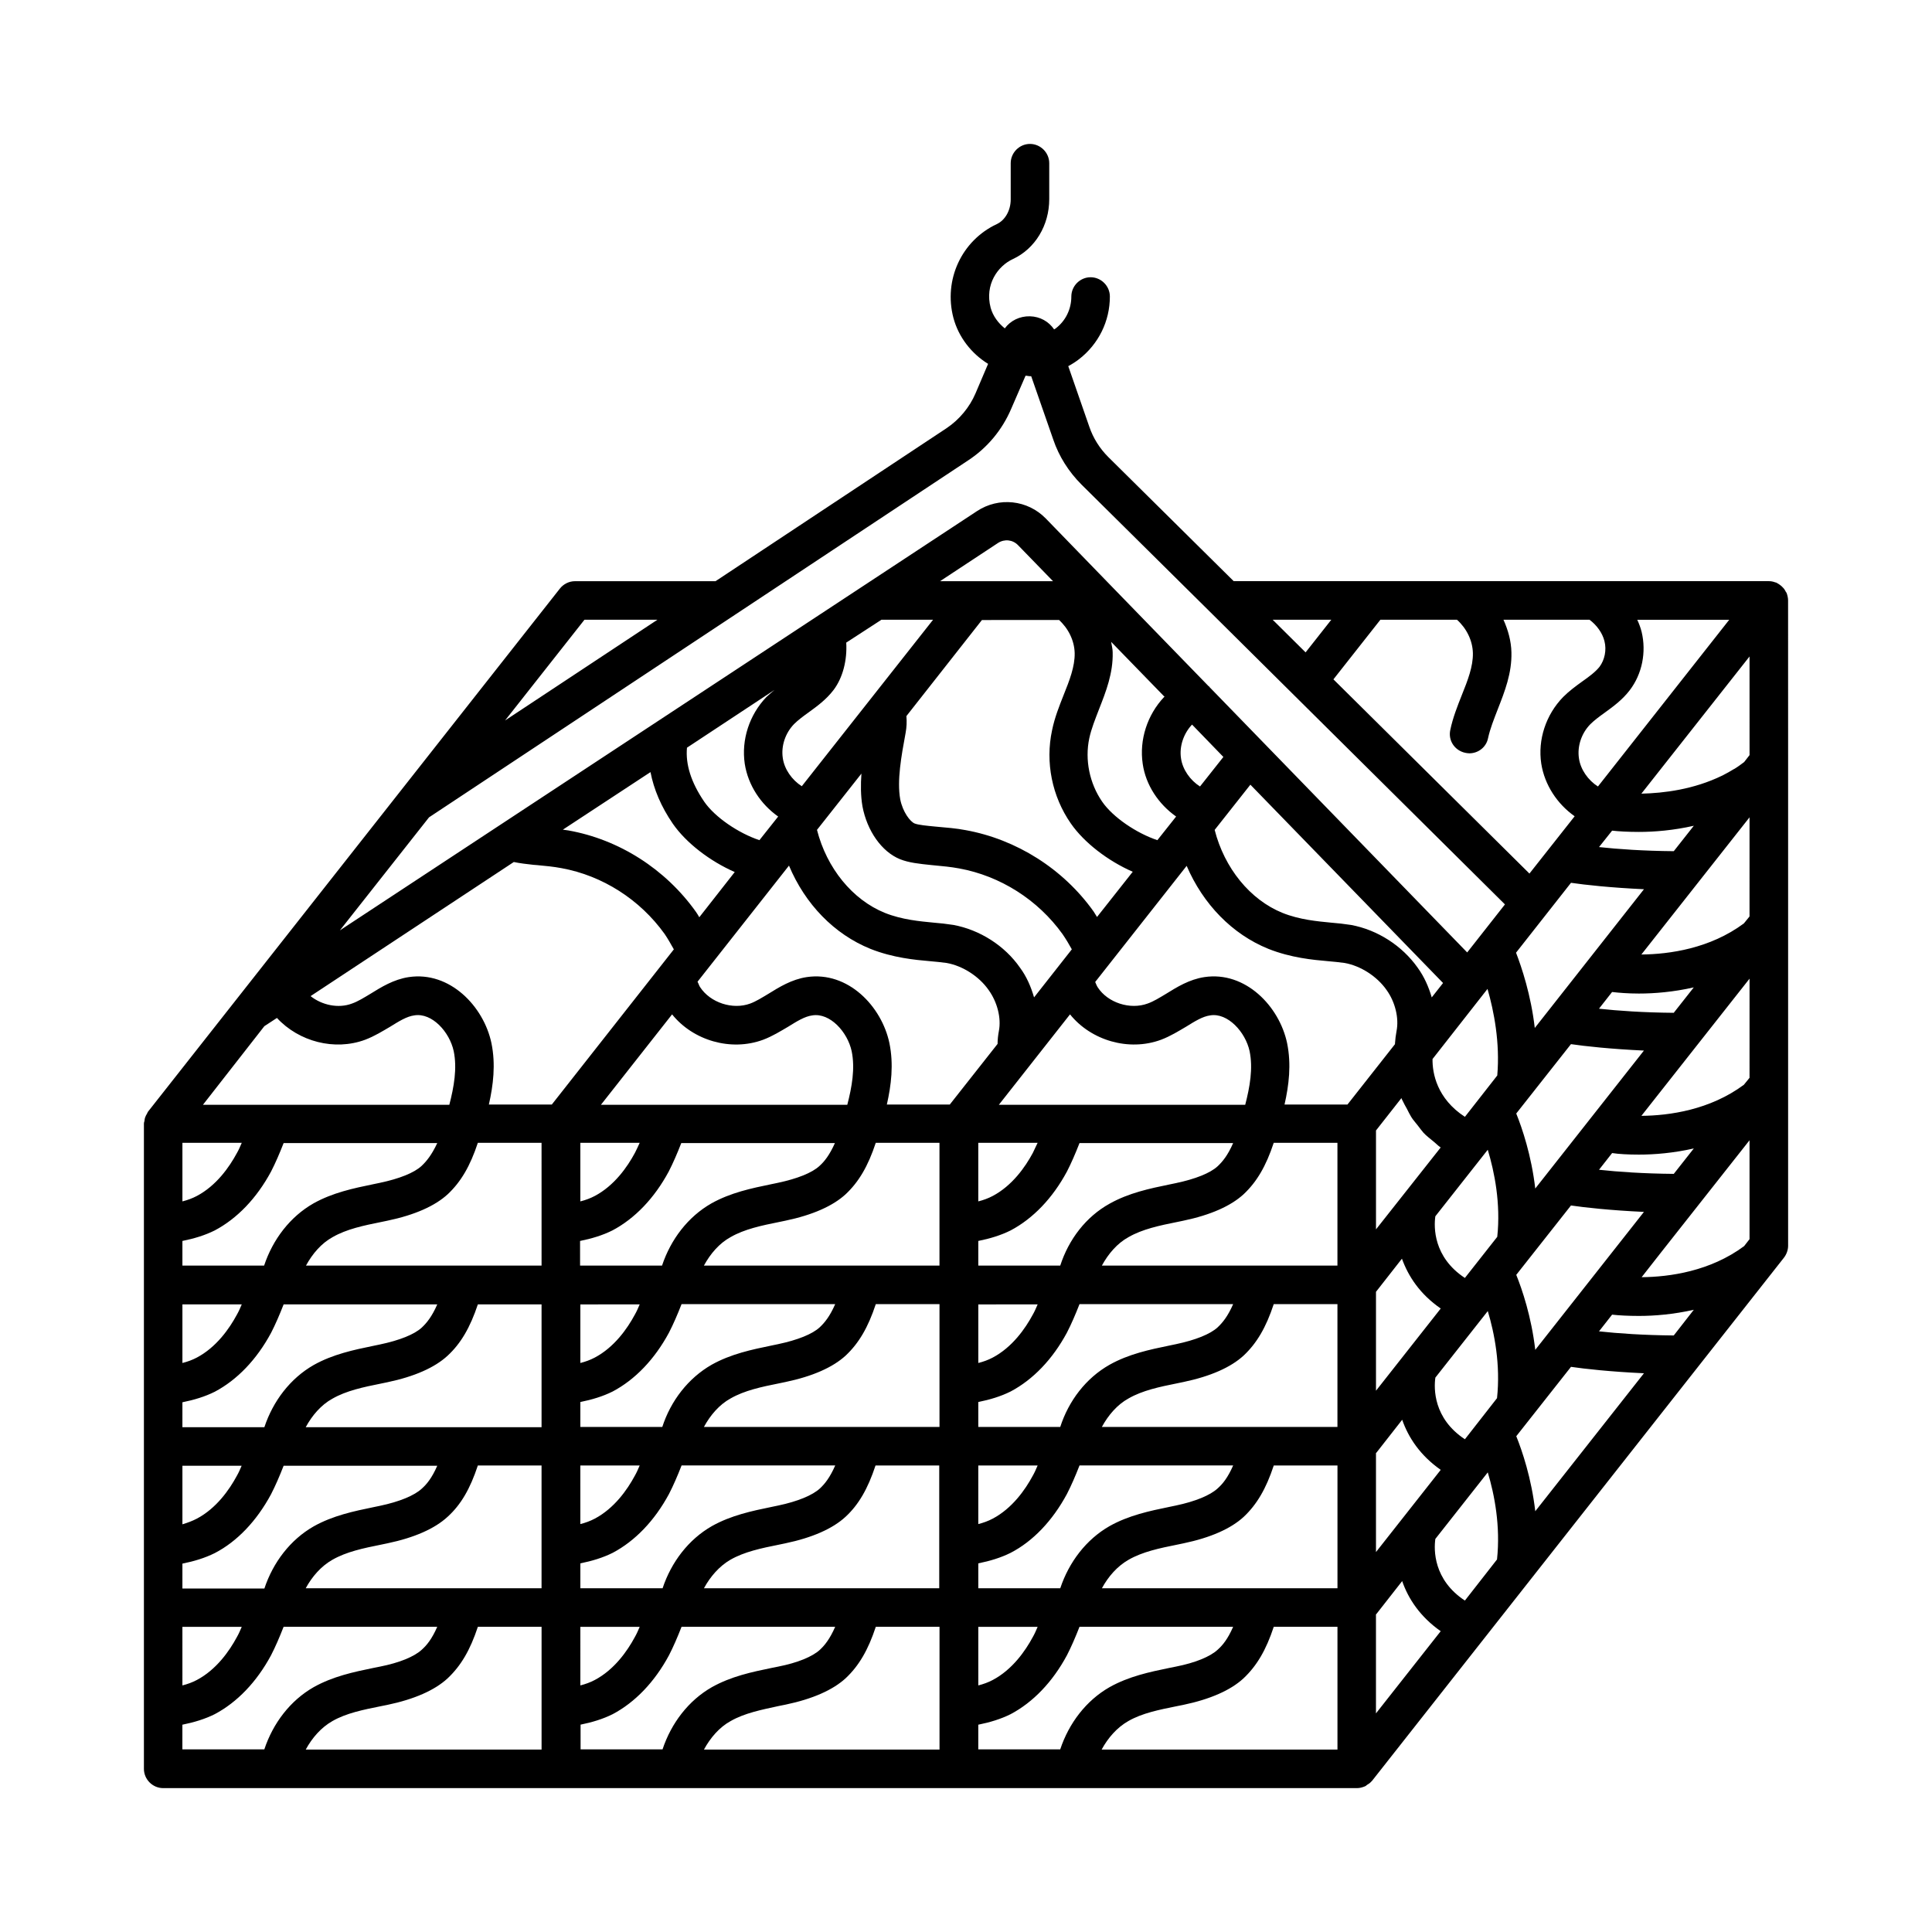 <?xml version="1.0" encoding="UTF-8"?>
<!-- Uploaded to: ICON Repo, www.svgrepo.com, Generator: ICON Repo Mixer Tools -->
<svg fill="#000000" width="800px" height="800px" version="1.1" viewBox="144 144 512 512" xmlns="http://www.w3.org/2000/svg">
 <path d="m617.86 303.12c0-0.613-0.137-1.227-0.34-1.84-0.066-0.137-0.137-0.34-0.273-0.477-0.203-0.41-0.41-0.75-0.75-1.09-0.137-0.137-0.273-0.273-0.41-0.41-0.34-0.273-0.68-0.543-1.09-0.75-0.137-0.066-0.273-0.203-0.477-0.203-0.066 0-0.137-0.066-0.203-0.066-0.543-0.203-1.09-0.273-1.633-0.273h-0.066l-105.32 0.004h-36.355l-33.223-32.883c-2.316-2.316-4.016-5.039-5.039-8.035l-5.582-16.066c1.02-0.543 1.973-1.156 2.859-1.84 5.176-4.016 8.168-10.078 8.168-16.613 0-2.793-2.316-5.106-5.106-5.106-2.793 0-5.106 2.316-5.106 5.106 0 3.336-1.496 6.469-4.223 8.512-0.137 0.066-0.203 0.137-0.34 0.203-1.43-2.109-3.746-3.402-6.398-3.473-2.723-0.066-5.176 1.156-6.672 3.199-1.77-1.43-3.133-3.269-3.746-5.445-1.633-6.195 1.906-11.098 5.922-12.938 5.856-2.723 9.602-8.918 9.602-15.863v-9.527c0-2.793-2.316-5.106-5.106-5.106-2.793 0-5.106 2.316-5.106 5.106v9.602c0 2.926-1.496 5.516-3.676 6.535-9.328 4.356-14.16 14.773-11.508 24.852 1.363 5.106 4.766 9.465 9.191 12.188l-3.336 7.828c-1.566 3.676-4.289 6.945-7.625 9.191l-61.273 40.578h-37.242c-1.566 0-3.062 0.75-4.016 1.973l-109.14 138.61c-0.137 0.203-0.203 0.41-0.273 0.543-0.203 0.273-0.34 0.613-0.477 0.953-0.137 0.34-0.137 0.68-0.203 1.02-0.066 0.207-0.133 0.41-0.133 0.617v171.02c0 2.797 2.312 5.113 5.106 5.113h316.38c0.75 0 1.43-0.203 2.109-0.477 0.203-0.066 0.34-0.203 0.477-0.34 0.477-0.273 0.887-0.543 1.227-0.953 0.066-0.066 0.137-0.066 0.203-0.203l109.14-138.62c0.68-0.887 1.09-2.043 1.09-3.133v-128.26zm-30.297 194.79c-7.965-0.066-14.844-0.543-19.812-1.09l3.473-4.426c1.77 0.203 4.223 0.34 7.082 0.34 4.152 0 9.191-0.41 14.57-1.633zm-55.352 70.258c-8.375-5.516-8.238-13.48-7.828-16.34l13.891-17.633c1.77 5.856 3.402 14.23 2.449 23.078zm-50.652 6.945h16.883v32.543h-62.5c1.703-3.133 4.086-5.856 7.082-7.559 3.676-2.109 8.168-2.996 12.867-3.949l1.703-0.34c7.148-1.496 12.527-3.879 15.93-7.012 3.539-3.336 5.992-7.488 8.035-13.684zm-105.46 0h16.883v32.543h-62.43c1.703-3.133 4.086-5.922 7.082-7.559 3.676-2.109 8.168-2.996 12.867-4.016l1.703-0.34c7.148-1.496 12.527-3.879 15.93-7.012 3.473-3.269 5.922-7.422 7.965-13.617zm-105.46 0h16.883v32.543h-62.5c1.703-3.133 4.086-5.856 7.082-7.559 3.676-2.109 8.168-2.996 12.867-3.949l1.703-0.34c7.148-1.496 12.527-3.879 15.93-7.012 3.543-3.336 5.992-7.488 8.035-13.684zm239.18-266.88h20.289c2.519 2.246 4.152 5.516 4.223 8.852 0.066 3.539-1.363 7.215-2.926 11.098-1.156 2.926-2.383 5.992-3.062 9.258-0.613 2.793 1.156 5.445 3.949 6.059 0.34 0.066 0.75 0.137 1.09 0.137 2.383 0 4.492-1.633 4.969-4.016 0.543-2.519 1.566-5.039 2.586-7.691 1.84-4.699 3.746-9.531 3.609-15.047-0.066-2.996-0.887-5.922-2.109-8.645h22.809c1.906 1.43 3.402 3.473 3.949 5.652 0.613 2.383 0.066 4.969-1.293 6.809-1.09 1.363-2.723 2.586-4.562 3.879-1.703 1.227-3.473 2.519-5.106 4.152-4.562 4.699-6.738 11.301-5.785 17.633 0.887 5.652 4.223 10.688 8.852 13.957l-11.984 15.184-51.945-51.469zm68.488 141.75c4.152 0 9.191-0.41 14.57-1.633l-5.309 6.738c-7.965-0.066-14.844-0.543-19.812-1.09l3.473-4.426c1.77 0.273 4.219 0.41 7.078 0.41zm-153.73-141.75c2.519 2.246 4.152 5.516 4.223 8.852 0.066 3.539-1.363 7.215-2.926 11.098-1.156 2.926-2.383 5.992-3.062 9.328-1.84 8.512 0 17.566 4.969 24.715 3.539 5.106 9.871 9.941 16.406 12.801l-9.465 11.984c-0.34-0.477-0.543-0.953-0.887-1.43-8.035-11.301-20.426-19.133-33.906-21.582-2.449-0.477-5.039-0.68-8.102-0.953-2.109-0.203-4.426-0.41-5.445-0.816-1.156-0.477-3.133-2.996-3.812-6.398-0.887-4.969 0.273-11.371 1.43-17.633 0.273-1.496 0.34-2.926 0.203-4.426l20.016-25.461 20.359-0.008zm183.07 35.879-1.43 1.84c-0.816 0.613-1.633 1.227-2.519 1.77-0.066 0.066-0.203 0.066-0.273 0.137-0.887 0.543-1.84 1.09-2.793 1.566-0.066 0.066-0.137 0.066-0.273 0.137-7.559 3.676-15.453 4.629-21.379 4.766l28.664-36.355zm-36.422 20.016c1.77 0.203 4.223 0.34 7.082 0.34 4.152 0 9.191-0.41 14.57-1.633l-5.309 6.738c-7.965-0.066-14.844-0.543-19.812-1.09zm-10.895 13.824c3.676 0.543 10.484 1.293 19.336 1.703l-28.934 36.766c-1.02-8.781-3.473-16.066-4.969-19.949zm-22.125 28.117c1.703 5.922 3.336 14.23 2.586 22.945l-8.578 10.961c-7.422-4.832-8.645-11.574-8.578-15.32zm-5.992 119.35c-8.375-5.516-8.238-13.48-7.828-16.34l13.891-17.633c1.77 5.856 3.402 14.23 2.449 23.078zm-33.699 39.488h-62.5c1.703-3.133 4.086-5.856 7.082-7.559 3.676-2.109 8.168-3.062 12.938-4.016l1.633-0.34c7.148-1.496 12.527-3.879 15.93-7.012 3.473-3.269 5.922-7.422 7.965-13.617h16.883v32.543zm-227.88-75.23h16.883v32.543h-62.5c1.703-3.133 4.086-5.922 7.082-7.559 3.676-2.109 8.168-3.062 12.938-4.016l1.633-0.34c7.148-1.496 12.527-3.879 15.93-7.012 3.543-3.269 5.992-7.492 8.035-13.617zm101.92-132.01c1.227 6.535 5.106 12.051 9.941 14.023 2.383 0.953 5.106 1.227 8.375 1.566l0.68 0.066c2.18 0.203 4.426 0.41 6.606 0.816 10.895 1.973 20.902 8.305 27.438 17.43 0.887 1.293 1.703 2.656 2.449 4.016l-10.008 12.73c-0.816-2.793-1.973-5.516-3.746-7.898-4.016-5.785-10.621-10.008-17.633-11.301-1.77-0.273-3.539-0.477-5.309-0.613-3.473-0.34-8.305-0.75-12.867-2.586-8.578-3.473-15.387-11.848-17.973-21.992l11.777-14.91c-0.207 2.934-0.207 5.859 0.27 8.652zm79.109 61.887c2.519-0.953 4.699-2.316 6.672-3.473 2.316-1.43 4.356-2.723 6.398-2.996 4.629-0.75 9.328 4.426 10.418 9.465 0.953 4.562 0.066 9.531-1.156 14.23h-65.289l18.859-23.965c5.582 6.941 15.59 9.871 24.098 6.738zm63.727 15.453c0.066 0.203 0.137 0.41 0.273 0.613 0.34 0.75 0.816 1.566 1.227 2.316 0.34 0.68 0.68 1.363 1.09 2.043 0.477 0.816 1.156 1.496 1.77 2.316 0.477 0.613 0.953 1.293 1.496 1.906 0.75 0.816 1.77 1.566 2.656 2.316 0.613 0.477 1.09 1.02 1.77 1.496 0.066 0 0.066 0.066 0.137 0.066l-17.156 21.719v-26.211zm25.395 36.766-8.578 10.895c-8.375-5.516-8.238-13.48-7.828-16.34l13.891-17.633c1.766 5.852 3.469 14.227 2.516 23.078zm-104.78 50.379c1.703-3.133 4.086-5.922 7.082-7.559 3.676-2.109 8.168-3.062 12.938-4.016l1.633-0.34c7.148-1.496 12.527-3.879 15.93-7.012 3.473-3.269 5.922-7.422 7.965-13.617h16.883v32.543zm-105.46 0c1.703-3.133 4.086-5.922 7.082-7.559 3.676-2.109 8.168-3.062 12.938-4.016l1.633-0.34c7.148-1.496 12.527-3.879 15.93-7.012 3.473-3.269 5.922-7.422 7.965-13.617h16.883v32.543zm94.43-42.754h-21.719v-6.535c3.062-0.613 5.992-1.496 8.578-2.793 5.922-3.133 11.098-8.512 14.91-15.59 1.156-2.246 2.246-4.766 3.336-7.559h40.715c-1.43 3.269-2.793 4.902-4.086 6.129-1.973 1.84-5.922 3.402-11.098 4.492l-1.633 0.34c-5.309 1.09-10.824 2.246-15.93 5.106-6.266 3.473-10.828 9.465-13.074 16.41zm100.83 11.371-17.156 21.785v-26.211l6.875-8.781c1.703 4.695 4.766 9.395 10.281 13.207zm-100.83 31.383h-21.719v-6.606c3.062-0.613 5.992-1.496 8.578-2.793 5.922-3.133 11.098-8.512 14.91-15.59 1.156-2.246 2.246-4.766 3.336-7.559h40.715c-1.43 3.269-2.793 4.902-4.086 6.129-1.973 1.84-5.922 3.402-11.098 4.492l-1.633 0.34c-5.309 1.09-10.824 2.246-15.93 5.106-6.266 3.547-10.828 9.539-13.074 16.48zm-105.46 0h-21.719v-6.606c3.062-0.613 5.992-1.496 8.578-2.793 5.922-3.133 11.098-8.512 14.91-15.59 1.156-2.246 2.246-4.766 3.336-7.559h40.715c-1.43 3.269-2.793 4.902-4.086 6.129-1.973 1.84-5.922 3.402-11.098 4.492l-1.633 0.34c-5.309 1.09-10.824 2.246-15.93 5.106-6.195 3.547-10.824 9.539-13.074 16.48zm99.469-32.473c-0.41 0.953-0.816 1.906-1.293 2.723-1.973 3.676-5.445 8.645-10.621 11.371-1.156 0.613-2.449 1.09-3.812 1.43v-15.523zm-105.46 0c-0.41 0.953-0.816 1.906-1.293 2.723-1.973 3.676-5.445 8.645-10.621 11.371-1.156 0.613-2.449 1.09-3.812 1.43v-15.523zm104.16-40.102c-1.973 3.676-5.445 8.645-10.621 11.371-1.156 0.613-2.449 1.09-3.812 1.43v-15.523h15.727c-0.477 0.953-0.883 1.906-1.293 2.723zm-24.645 29.82h-62.5c1.703-3.133 4.086-5.922 7.082-7.559 3.676-2.109 8.168-3.062 12.938-4.016l1.633-0.34c7.148-1.496 12.527-3.879 15.93-7.012 3.473-3.269 5.922-7.422 7.965-13.617h16.883v32.543zm-31.863-26.418c-1.973 1.84-5.922 3.402-11.098 4.492l-1.633 0.34c-5.309 1.09-10.824 2.246-15.93 5.106-6.195 3.539-10.758 9.531-13.07 16.477h-21.719l-0.004-6.531c3.062-0.613 5.992-1.496 8.578-2.793 5.922-3.133 11.098-8.512 14.91-15.59 1.156-2.246 2.246-4.766 3.336-7.559h40.715c-1.43 3.199-2.793 4.902-4.086 6.059zm-48.949-3.402c-1.973 3.676-5.445 8.645-10.621 11.371-1.156 0.613-2.449 1.09-3.812 1.43v-15.523h15.727c-0.41 0.953-0.887 1.906-1.293 2.723zm-14.434 82.789h15.727c-0.41 0.953-0.816 1.906-1.293 2.723-1.973 3.676-5.445 8.645-10.621 11.371-1.156 0.613-2.449 1.09-3.812 1.43zm105.46 0h15.727c-0.41 0.953-0.816 1.906-1.293 2.723-1.973 3.676-5.445 8.645-10.621 11.371-1.156 0.613-2.449 1.09-3.812 1.43zm95.25-52.969h-62.5c1.703-3.133 4.086-5.922 7.082-7.559 3.676-2.109 8.168-3.062 12.938-4.016l1.633-0.34c7.148-1.496 12.527-3.879 15.93-7.012 3.473-3.269 5.922-7.422 7.965-13.617h16.883v32.543zm-123.84-83.945c5.992 2.383 11.848 2.926 15.797 3.269 1.496 0.137 2.996 0.273 4.426 0.477 4.223 0.75 8.578 3.539 11.098 7.148 2.316 3.199 3.402 7.488 2.723 10.895-0.203 1.09-0.34 2.246-0.34 3.402l-12.664 16.066h-16.68c1.156-5.106 1.84-10.621 0.68-16.273-2.043-9.734-10.961-19.133-21.922-17.496-4.016 0.613-7.285 2.656-10.145 4.426-1.703 1.02-3.336 2.043-4.832 2.586-4.629 1.703-10.555-0.203-13.277-4.356-0.273-0.41-0.41-0.953-0.68-1.43l24.238-30.773c4.285 10.211 11.977 18.176 21.578 22.059zm-28.457 24.102c2.519-0.953 4.699-2.316 6.672-3.473 2.316-1.43 4.356-2.723 6.398-2.996 4.699-0.75 9.328 4.426 10.418 9.465 0.953 4.562 0.066 9.531-1.156 14.23h-65.289l18.859-23.965c5.578 6.941 15.586 9.871 24.098 6.738zm-75.574 112.81h16.883v32.543h-62.5c1.703-3.133 4.086-5.856 7.082-7.559 3.676-2.109 8.168-3.062 12.938-4.016l1.633-0.34c7.148-1.496 12.527-3.879 15.93-7.012 3.543-3.203 5.992-7.422 8.035-13.617zm27.168 32.543v-6.606c3.062-0.613 5.992-1.496 8.578-2.793 5.922-3.133 11.098-8.512 14.91-15.59 1.156-2.246 2.246-4.766 3.336-7.559h40.715c-1.43 3.269-2.793 4.902-4.016 6.059-1.973 1.84-5.922 3.473-11.098 4.562l-1.633 0.34c-5.309 1.09-10.824 2.246-15.93 5.106-6.195 3.539-10.758 9.531-13.07 16.477zm39.758-7.559c3.676-2.109 8.168-3.062 12.938-4.016l1.633-0.34c7.148-1.496 12.527-3.879 15.93-7.012 3.473-3.199 5.922-7.422 7.965-13.617h16.883v32.543h-62.359c1.703-3.133 4.086-5.856 7.012-7.559zm65.699 7.559v-6.606c3.062-0.613 5.992-1.496 8.578-2.793 5.922-3.062 11.098-8.512 14.91-15.59 1.156-2.246 2.246-4.766 3.336-7.559h40.715c-1.43 3.269-2.793 4.902-4.086 6.059-1.973 1.84-5.922 3.473-11.098 4.562l-1.633 0.34c-5.309 1.09-10.824 2.246-15.93 5.106-6.195 3.539-10.758 9.531-13.07 16.477zm105.46-35.879 6.875-8.781c1.633 4.699 4.766 9.465 10.211 13.277l-17.156 21.785v-26.281zm37.105-47.184 14.5-18.383c3.676 0.543 10.484 1.293 19.336 1.703l-28.801 36.559c-1.02-8.781-3.469-15.996-5.035-19.879zm5.035-22.875c-1.02-8.781-3.473-16-5.039-19.879l14.5-18.383c3.676 0.543 10.484 1.293 19.336 1.703zm-36.762-41.734c-0.203 1.09-0.34 2.18-0.41 3.269v0.203l-12.594 16h-16.68c1.156-5.106 1.84-10.621 0.68-16.273-2.043-9.734-11.031-19.133-21.922-17.496-4.016 0.613-7.285 2.656-10.145 4.426-1.703 1.02-3.336 2.043-4.902 2.586-4.629 1.703-10.555-0.203-13.207-4.289-0.273-0.41-0.477-0.953-0.68-1.43l24.238-30.773c4.356 10.145 12.051 18.109 21.648 21.992 5.992 2.383 11.848 2.926 15.797 3.269 1.496 0.137 2.996 0.273 4.426 0.477 4.223 0.75 8.578 3.539 11.098 7.148 2.312 3.199 3.332 7.488 2.652 10.891zm-226.51 62.16h-62.5c1.703-3.133 4.086-5.922 7.082-7.559 3.676-2.109 8.168-3.062 12.938-4.016l1.633-0.34c7.148-1.496 12.527-3.879 15.93-7.012 3.473-3.269 5.922-7.422 7.965-13.617h16.883l0.004 32.543zm-31.863-26.418c-1.973 1.84-5.922 3.402-11.098 4.492l-1.633 0.34c-5.309 1.09-10.824 2.246-15.93 5.106-6.195 3.539-10.758 9.531-13.07 16.477l-21.652 0.004v-6.535c3.062-0.613 5.992-1.496 8.578-2.793 5.922-3.133 11.098-8.512 14.91-15.59 1.156-2.246 2.246-4.766 3.336-7.559h40.715c-1.5 3.199-2.859 4.836-4.156 6.059zm-48.949-3.402c-1.973 3.676-5.445 8.645-10.621 11.371-1.156 0.613-2.449 1.09-3.812 1.43v-15.523h15.727c-0.41 0.953-0.816 1.906-1.293 2.723zm1.293 40.102c-0.41 0.953-0.816 1.906-1.293 2.723-1.973 3.676-5.445 8.645-10.621 11.371-1.156 0.613-2.449 1.09-3.812 1.43v-15.523zm-15.727 25.938c3.062-0.613 5.992-1.496 8.578-2.793 5.922-3.133 11.098-8.512 14.91-15.59 1.156-2.246 2.246-4.766 3.336-7.559h40.715c-1.43 3.269-2.793 4.902-4.086 6.129-1.973 1.84-5.922 3.402-11.098 4.492l-1.633 0.34c-5.309 1.09-10.824 2.246-15.93 5.106-6.195 3.539-10.758 9.531-13.07 16.477l-21.723 0.004zm15.727 16.75c-0.41 0.953-0.816 1.906-1.293 2.723-1.973 3.676-5.445 8.645-10.621 11.371-1.156 0.609-2.453 1.086-3.812 1.496v-15.523h15.727zm-15.727 26.008c3.062-0.613 5.992-1.496 8.578-2.793 5.922-3.062 11.098-8.512 14.91-15.59 1.156-2.246 2.246-4.766 3.336-7.559h40.715c-1.43 3.269-2.793 4.902-4.086 6.059-1.973 1.84-5.922 3.473-11.098 4.562l-1.633 0.34c-5.309 1.09-10.824 2.246-15.93 5.106-6.195 3.539-10.758 9.531-13.07 16.477h-21.723zm415.3-171.5-1.496 1.84c-8.988 6.672-19.742 8.168-27.164 8.238l28.664-36.355zm-29.344 20.426c4.152 0 9.191-0.41 14.57-1.633l-5.309 6.738c-7.965-0.066-14.844-0.543-19.812-1.09l3.473-4.426c1.77 0.203 4.219 0.41 7.078 0.41zm-10.824-54.875c-2.586-1.633-4.629-4.492-5.039-7.488-0.477-3.199 0.68-6.606 2.996-8.988 1.02-1.02 2.383-2.043 3.812-3.062 2.246-1.633 4.699-3.402 6.672-5.992 3.269-4.289 4.426-10.078 3.133-15.453-0.273-1.09-0.68-2.18-1.156-3.199h24.375zm-44.047 55.895c-0.816-2.793-1.973-5.445-3.746-7.898-4.086-5.785-10.621-10.008-17.633-11.301-1.77-0.273-3.539-0.477-5.309-0.613-3.473-0.34-8.305-0.75-12.867-2.586-8.578-3.473-15.387-11.848-17.973-21.992l9.465-11.984 51.062 52.559zm-61.41-55.895c-2.586-1.633-4.629-4.492-5.039-7.488-0.477-3.133 0.68-6.535 2.926-8.918l8.305 8.578zm-15.184-5.992c0.816 5.652 4.223 10.688 8.852 13.957l-4.969 6.262c-5.516-1.84-11.777-6.059-14.637-10.211-3.336-4.832-4.629-11.098-3.402-16.816 0.543-2.519 1.566-5.039 2.586-7.691 1.84-4.699 3.746-9.531 3.609-15.047 0-0.953-0.273-1.906-0.41-2.793l14.16 14.57c-0.066 0.066-0.066 0.066-0.137 0.066-4.426 4.699-6.606 11.305-5.652 17.703zm-45.004-48.406h-8.715l15.387-10.145c1.703-1.09 3.879-0.887 5.309 0.613l9.258 9.531zm-24.238 10.211h13.684l-34.789 44.117c-2.586-1.633-4.629-4.492-5.039-7.488-0.477-3.199 0.68-6.606 2.996-8.988 1.02-1.02 2.383-2.043 3.812-3.062 2.246-1.633 4.699-3.402 6.672-5.992 2.449-3.269 3.609-7.898 3.336-12.527zm-36.219 38.195c0.887 5.652 4.223 10.688 8.852 13.957l-4.969 6.262c-5.516-1.84-11.777-6.059-14.637-10.211-3.473-5.106-4.969-9.871-4.562-14.297l23.215-15.32c-0.75 0.613-1.43 1.227-2.18 1.906-4.492 4.699-6.672 11.305-5.719 17.703zm-24.984 2.18c0.887 4.562 2.793 9.121 5.922 13.684 3.539 5.106 9.871 9.941 16.406 12.801l-9.395 11.984c-0.273-0.477-0.543-0.953-0.887-1.43-8.035-11.301-20.355-19.199-33.836-21.582-0.477-0.066-0.953-0.137-1.43-0.203zm-36.223 23.828c1.633 0.34 3.336 0.543 5.242 0.75l0.887 0.066c2.18 0.203 4.426 0.41 6.535 0.816 10.824 1.973 20.766 8.305 27.301 17.43 0.887 1.293 1.633 2.656 2.449 4.086l-32.34 41.121h-16.68c1.156-5.106 1.84-10.621 0.68-16.273-2.043-9.734-11.031-19.133-21.922-17.496-4.016 0.613-7.285 2.656-10.145 4.426-1.703 1.02-3.336 2.043-4.902 2.586-3.609 1.363-7.965 0.41-10.961-1.973zm6.539-4.359v0.066zm-72.645 47.863 3.336-2.18c5.785 6.262 15.25 8.781 23.352 5.785 2.519-0.953 4.699-2.316 6.672-3.473 2.316-1.43 4.356-2.723 6.398-2.996 4.699-0.75 9.328 4.426 10.418 9.465 0.953 4.562 0.066 9.531-1.156 14.23h-65.293zm-21.719 159.18h15.727c-0.41 0.953-0.816 1.906-1.293 2.723-1.973 3.676-5.445 8.645-10.621 11.371-1.156 0.613-2.449 1.09-3.812 1.43zm105.46 0h15.727c-0.41 0.953-0.816 1.906-1.293 2.723-1.973 3.676-5.445 8.645-10.621 11.371-1.156 0.613-2.449 1.09-3.812 1.43zm105.46 0h15.727c-0.41 0.953-0.816 1.906-1.293 2.723-1.973 3.676-5.445 8.645-10.621 11.371-1.156 0.613-2.449 1.09-3.812 1.43zm142.57-50.516 14.5-18.383c3.676 0.543 10.484 1.293 19.336 1.703l-28.801 36.559c-1.02-8.781-3.469-16-5.035-19.879zm61.816-78.43v26.211l-1.43 1.84c-8.988 6.672-19.742 8.168-27.164 8.238l5.176-6.606zm0-16.547-1.496 1.84c-8.988 6.672-19.742 8.168-27.164 8.238l28.664-36.355zm-110.84-121.39-6.809 8.645-8.715-8.645zm-96.27-42.211c5.106-3.336 9.055-8.102 11.438-13.684l3.812-8.781c0.41 0 0.816 0.137 1.293 0.137h0.203l5.856 16.816c1.496 4.426 4.086 8.512 7.488 11.914l34.652 34.312c0.066 0.066 0.066 0.066 0.137 0.137l77.414 76.797-10.008 12.73-68.289-70.328v-0.066c-0.066-0.066-0.203-0.137-0.273-0.203l-25.531-26.281-17.566-18.109c-4.832-4.969-12.461-5.785-18.246-1.973l-168.84 111.11 23.625-29.957zm-101.65 42.211h19.336l-40.371 26.688zm-106.55 292.82c3.062-0.613 5.992-1.496 8.578-2.793 5.922-3.133 11.098-8.512 14.91-15.59 1.156-2.246 2.246-4.766 3.336-7.559h40.715c-1.43 3.269-2.793 4.902-4.086 6.059-1.973 1.84-5.922 3.473-11.098 4.492l-1.703 0.34c-5.309 1.09-10.758 2.246-15.863 5.106-6.195 3.539-10.758 9.531-13.07 16.477l-21.719 0.004zm105.46 0c3.062-0.613 5.992-1.496 8.578-2.793 5.922-3.133 11.098-8.512 14.91-15.59 1.156-2.246 2.246-4.766 3.336-7.559h40.715c-1.43 3.269-2.793 4.902-4.016 6.059-1.973 1.84-5.922 3.473-11.098 4.492l-1.703 0.34c-5.309 1.09-10.758 2.246-15.863 5.106-6.195 3.539-10.758 9.531-13.07 16.477h-21.719l-0.004-6.531zm105.46 0c3.062-0.613 5.992-1.496 8.578-2.793 5.922-3.133 11.098-8.512 14.91-15.59 1.156-2.246 2.246-4.766 3.336-7.559h40.715c-1.43 3.269-2.793 4.902-4.086 6.059-1.973 1.84-5.922 3.473-11.098 4.492l-1.703 0.34c-5.309 1.09-10.758 2.246-15.863 5.106-6.195 3.539-10.758 9.531-13.07 16.477h-21.719zm105.46-29.277 6.875-8.781c1.633 4.699 4.766 9.465 10.211 13.277l-17.156 21.785v-26.281z"/>
</svg>